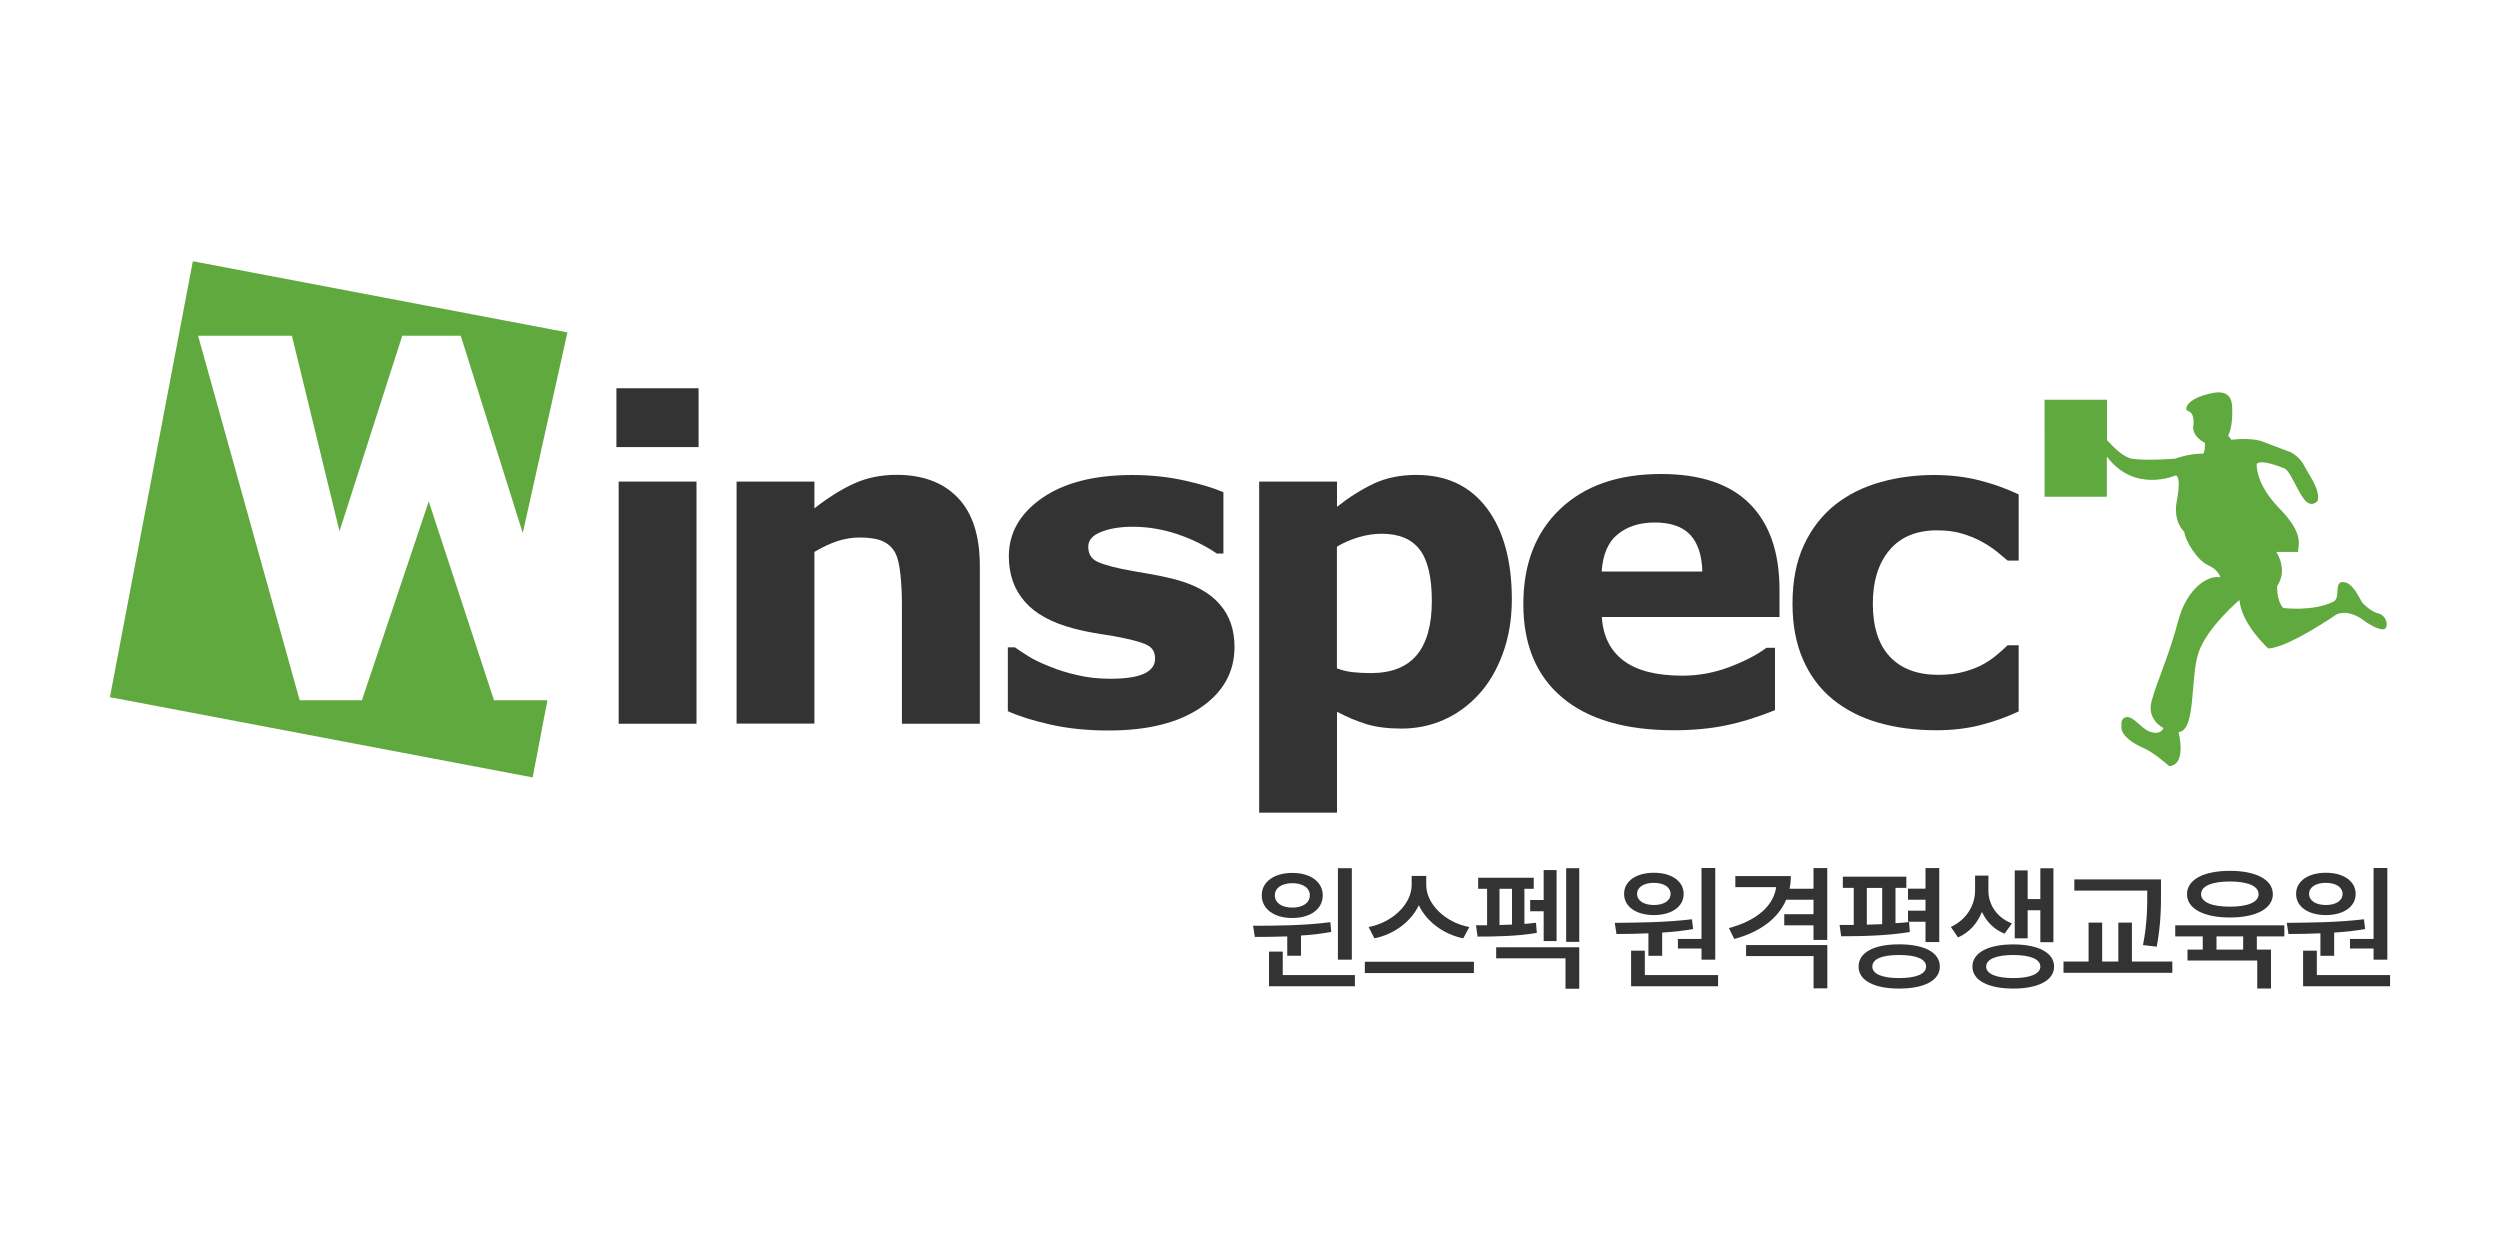 <?xml version="1.0" encoding="utf-8"?>
<!-- Generator: Adobe Illustrator 28.0.0, SVG Export Plug-In . SVG Version: 6.00 Build 0)  -->
<svg version="1.1" id="Layer_1" xmlns="http://www.w3.org/2000/svg" xmlns:xlink="http://www.w3.org/1999/xlink" x="0px" y="0px"
	 viewBox="0 0 300 150" style="enable-background:new 0 0 300 150;" xml:space="preserve">
<style type="text/css">
	.st0{fill:#60A93E;}
	.st1{fill:#333333;}
</style>
<g>
	<polygon class="st0" points="51.45,60.17 43.43,84.03 35.96,84.03 23.77,40.29 35.03,40.29 40.74,63.75 48.27,40.29 55.29,40.29 
		62.73,63.97 68.09,39.89 23.14,31.35 13.19,83.66 63.92,93.29 65.69,84.03 59.28,84.03 	"/>
	<path class="st0" d="M245.37,47.97h2.56h4.91v4.59v0.26c0.83,0.87,1.94,2.06,3.03,2.23c1.73,0.27,5.14-0.01,5.14-0.01
		s1.57-0.61,3.42-0.61c0.05-0.26,0.13-0.5,0.13-0.5l0.05-0.78c-0.57-0.29-1.39-0.87-1.44-1.85c0,0,0.31-1.5-0.46-1.92
		c0,0-0.54-0.14-0.31-0.54c0,0,0.15-0.81,1.96-1.38c1.81-0.58,3.42-0.73,3.5,1.38c0.06,1.54-0.11,2.7-0.48,3.44l0.4,0.49
		c0,0,2.42-0.31,3.77,0.23c1.35,0.54,3.35,1.27,3.35,1.27s1.12,0.58,1.61,1.62c0.5,1.04,1.93,2.78,1.62,4.2c0,0-0.77,0.98-1.66-0.21
		c-0.89-1.19-1.69-3.44-2.35-3.68c-0.65-0.24-2.77-1.09-3.31-0.55c0,0-0.27,2.31,2.73,5.37c3,3.06,2.23,4.38,2.23,5.21h-2.62
		c0,0,1.46,2.12,0.11,4.08c0,0-0.11,1.73,0.73,2.65c0,0,3.58,0.46,6.04-0.77c0,0,0.35-0.13,0.42-0.75c0.08-0.62-0.04-1.59,0.62-1.59
		c0.65,0,1.23,0.23,2.39,2.46c0,0,0.96,1.07,1.96,1.31c1,0.23,1.27,1.69,0.66,1.88c-0.62,0.19-2.16-0.85-2.16-0.85
		s-1.88-1.66-3.54-0.92c0,0-5.85,4.04-8.19,4.08c0,0-3.19-2.85-3.46-5.81c0,0-3.92,3.31-4.92,6.35c-1,3.04-0.27,9.35-2.39,9.5
		c0,0,1.04,3.96-1.12,4.08c0,0-1.85-1.65-3.04-2.15c-1.19-0.5-2.85-1.5-2.69-2.73c0,0-0.15-0.92,0.65-1
		c0.81-0.08,1.73,1.35,2.7,1.73c0.96,0.38,1.54,0.04,1.69-0.42c0,0-2.01-0.96-1.43-3.19c0.58-2.23,2.11-5.5,3.19-9.62
		c1.08-4.12,3.72-5.58,5.07-5.27c0,0-0.17-0.88-1.48-1.46c-1.31-0.58-2.74-2.96-2.85-4c0,0-1.39-1.19-0.89-3.73
		c0,0,0.61-2.96-0.16-3.04c0,0-4.92,2.19-8.24-2.27v4.83h-7.47v-6.81V47.97z"/>
	<g>
		<path class="st1" d="M83.83,53.65h-9.86v-7.06h9.86V53.65z M83.58,86.85h-9.34V57.79h9.34V86.85z"/>
		<path class="st1" d="M117.57,86.85h-9.34V72.43c0-1.17-0.06-2.34-0.18-3.51c-0.12-1.17-0.33-2.02-0.62-2.58
			c-0.35-0.64-0.85-1.1-1.51-1.4c-0.66-0.29-1.59-0.44-2.78-0.44c-0.85,0-1.7,0.14-2.58,0.41c-0.87,0.28-1.82,0.72-2.83,1.32v20.6
			h-9.34V57.79h9.34V61c1.65-1.29,3.24-2.29,4.77-2.98c1.52-0.69,3.22-1.04,5.08-1.04c3.14,0,5.59,0.91,7.35,2.74
			c1.77,1.83,2.65,4.56,2.65,8.2V86.85z"/>
		<path class="st1" d="M148.14,77.64c0,3-1.35,5.42-4.04,7.26c-2.69,1.84-6.38,2.76-11.05,2.76c-2.59,0-4.93-0.24-7.04-0.72
			c-2.11-0.48-3.8-1.02-5.07-1.6v-7.66h0.85c0.47,0.33,1,0.69,1.62,1.07c0.61,0.39,1.48,0.81,2.6,1.25c0.97,0.4,2.06,0.74,3.29,1.02
			c1.22,0.29,2.54,0.43,3.93,0.43c1.83,0,3.18-0.2,4.06-0.61c0.88-0.41,1.32-1,1.32-1.8c0-0.71-0.26-1.22-0.78-1.54
			c-0.52-0.32-1.5-0.62-2.95-0.92c-0.69-0.16-1.63-0.32-2.81-0.5c-1.18-0.18-2.26-0.4-3.22-0.66c-2.64-0.69-4.6-1.76-5.87-3.22
			c-1.28-1.46-1.92-3.27-1.92-5.45c0-2.79,1.32-5.12,3.97-6.97c2.65-1.85,6.27-2.78,10.86-2.78c2.17,0,4.26,0.22,6.25,0.66
			c1.99,0.44,3.55,0.91,4.67,1.41v7.35h-0.8c-1.38-0.95-2.96-1.72-4.72-2.32c-1.77-0.59-3.56-0.89-5.37-0.89
			c-1.5,0-2.76,0.21-3.79,0.62c-1.03,0.41-1.54,1-1.54,1.76c0,0.69,0.23,1.22,0.7,1.58c0.47,0.36,1.56,0.72,3.29,1.09
			c0.95,0.19,1.97,0.38,3.07,0.56c1.1,0.18,2.2,0.41,3.3,0.69c2.45,0.64,4.26,1.64,5.43,3.02
			C147.56,73.87,148.14,75.58,148.14,77.64z"/>
		<path class="st1" d="M181.42,71.92c0,2.4-0.37,4.58-1.1,6.55c-0.73,1.97-1.69,3.59-2.88,4.87c-1.24,1.35-2.64,2.36-4.21,3.05
			c-1.57,0.69-3.25,1.04-5.04,1.04c-1.65,0-3.06-0.18-4.21-0.53c-1.15-0.35-2.33-0.85-3.54-1.49v12.11h-9.34V57.79h9.34v3.03
			c1.43-1.14,2.89-2.06,4.38-2.77c1.49-0.71,3.21-1.06,5.16-1.06c3.62,0,6.43,1.33,8.44,3.99
			C180.41,63.63,181.42,67.28,181.42,71.92z M171.82,72.11c0-2.82-0.48-4.88-1.45-6.15c-0.96-1.27-2.49-1.91-4.57-1.91
			c-0.88,0-1.78,0.13-2.71,0.4c-0.93,0.27-1.82,0.65-2.66,1.15v14.6c0.62,0.24,1.28,0.4,1.99,0.47c0.71,0.07,1.4,0.1,2.09,0.1
			c2.46,0,4.29-0.72,5.5-2.16C171.21,77.17,171.82,75.01,171.82,72.11z"/>
		<path class="st1" d="M213.54,74.04h-21.32c0.14,2.28,1,4.02,2.6,5.23c1.6,1.21,3.95,1.81,7.05,1.81c1.97,0,3.87-0.35,5.72-1.06
			c1.85-0.71,3.3-1.47,4.37-2.28H213v7.48c-2.11,0.85-4.09,1.46-5.95,1.84c-1.86,0.38-3.92,0.57-6.18,0.57
			c-5.83,0-10.3-1.31-13.41-3.93c-3.11-2.62-4.66-6.36-4.66-11.21c0-4.8,1.47-8.6,4.41-11.4c2.94-2.8,6.97-4.21,12.1-4.21
			c4.73,0,8.28,1.19,10.66,3.58c2.38,2.39,3.57,5.83,3.57,10.31V74.04z M204.28,68.58c-0.05-1.95-0.54-3.42-1.45-4.4
			c-0.92-0.98-2.34-1.48-4.27-1.48c-1.79,0-3.27,0.47-4.42,1.4c-1.16,0.93-1.8,2.42-1.94,4.48H204.28z"/>
		<path class="st1" d="M232.36,87.63c-2.54,0-4.85-0.3-6.95-0.91c-2.1-0.6-3.92-1.54-5.47-2.79c-1.54-1.26-2.73-2.85-3.57-4.76
			c-0.84-1.92-1.27-4.16-1.27-6.73c0-2.71,0.45-5.05,1.36-7.01c0.91-1.97,2.17-3.6,3.79-4.89c1.57-1.22,3.38-2.12,5.43-2.69
			c2.05-0.57,4.18-0.85,6.39-0.85c1.98,0,3.81,0.22,5.49,0.65c1.67,0.43,3.23,0.99,4.68,1.68v7.94h-1.32
			c-0.36-0.31-0.8-0.67-1.31-1.09c-0.51-0.41-1.13-0.82-1.87-1.22c-0.71-0.38-1.48-0.69-2.33-0.94c-0.84-0.25-1.83-0.38-2.95-0.38
			c-2.48,0-4.39,0.79-5.72,2.37c-1.33,1.58-2,3.72-2,6.43c0,2.79,0.69,4.92,2.05,6.37c1.37,1.45,3.31,2.17,5.83,2.17
			c1.17,0,2.23-0.13,3.17-0.4c0.94-0.27,1.72-0.58,2.34-0.95c0.59-0.34,1.1-0.71,1.55-1.09c0.45-0.38,0.86-0.75,1.24-1.11h1.32v7.94
			c-1.47,0.69-3,1.24-4.59,1.64C236.06,87.42,234.3,87.63,232.36,87.63z"/>
	</g>
	<g>
		<path class="st1" d="M154.47,112.37c-1.39,0.05-2.72,0.06-3.89,0.06l-0.21-1.34c2.66,0,6.21-0.02,9.27-0.43l0.11,1.17
			c-1.2,0.22-2.42,0.37-3.63,0.43v2.43h-1.65V112.37z M151.41,107.44c0-1.63,1.49-2.69,3.67-2.69c2.16,0,3.65,1.06,3.65,2.69
			c0,1.65-1.49,2.72-3.65,2.72C152.9,110.16,151.41,109.09,151.41,107.44z M162.59,117.01v1.34h-10.31v-4.16h1.65v2.82H162.59z
			 M152.98,107.44c0,0.91,0.83,1.47,2.1,1.47c1.25,0,2.1-0.56,2.1-1.47c0-0.9-0.85-1.46-2.1-1.46
			C153.81,105.99,152.98,106.55,152.98,107.44z M162.22,115.16h-1.67v-10.98h1.67V115.16z"/>
		<path class="st1" d="M176.87,115.41v1.36h-13.09v-1.36H176.87z M175.59,112.6c-2.35-0.48-4.39-1.99-5.33-3.97
			c-0.94,1.98-2.98,3.49-5.33,3.97l-0.7-1.36c2.85-0.53,5.17-2.75,5.17-5.04v-1.09h1.75v1.09c0,2.3,2.32,4.53,5.17,5.04
			L175.59,112.6z"/>
		<path class="st1" d="M184.42,111.94c-2.27,0.42-5.23,0.45-7.11,0.45l-0.19-1.36c0.4,0,0.85,0,1.33,0v-4.37h-1.07v-1.33h6.67v1.33
			h-1.12v4.21c0.5-0.05,0.96-0.08,1.39-0.14L184.42,111.94z M179.54,113.67h9.97v4.98h-1.65V115h-8.32V113.67z M179.94,111
			c0.5-0.02,0.99-0.03,1.5-0.05v-4.29h-1.5V111z M185.24,108v-3.59h1.55v8.52h-1.55v-3.58h-1.62V108H185.24z M189.51,104.18v8.84
			h-1.57v-8.84H189.51z"/>
		<path class="st1" d="M197.81,112c-1.38,0.06-2.69,0.08-3.83,0.08l-0.21-1.34c2.66-0.02,6.21-0.05,9.27-0.43l0.13,1.18
			c-1.22,0.21-2.48,0.35-3.71,0.42v2.79h-1.65V112z M194.89,107.27c0-1.54,1.46-2.54,3.58-2.54c2.11,0,3.57,1.01,3.57,2.54
			c0,1.54-1.46,2.54-3.57,2.54C196.34,109.81,194.89,108.8,194.89,107.27z M206.17,117.01v1.34h-10.44v-4.27h1.65v2.93H206.17z
			 M196.45,107.27c0,0.82,0.82,1.33,2.02,1.33c1.18,0,2-0.51,2-1.33c0-0.82-0.82-1.33-2-1.33
			C197.27,105.94,196.45,106.45,196.45,107.27z M204.18,112.66v-8.5h1.65v11h-1.65v-1.34h-2.83v-1.15H204.18z"/>
		<path class="st1" d="M219.27,104.16v8.63h-1.65v-1.75h-3.51v-1.34h3.51v-1.73h-3.28c-0.96,2.26-3.14,3.87-6.23,4.71l-0.64-1.31
			c3.36-0.9,5.36-2.69,5.67-4.91h-4.9v-1.33h6.66c0,0.53-0.05,1.06-0.16,1.52h2.88v-2.48H219.27z M209.53,113.41h9.75v5.19h-1.65
			v-3.87h-8.1V113.41z"/>
		<path class="st1" d="M229.18,111.84c-2.72,0.46-5.92,0.51-8.24,0.51l-0.19-1.36c0.53,0,1.1,0,1.7,0v-4.45h-1.31v-1.34h7.62v1.34
			h-1.3v4.24c0.56-0.02,1.1-0.08,1.63-0.14L229.18,111.84z M232.78,115.99c0,1.66-1.86,2.64-4.88,2.64c-3.03,0-4.87-0.98-4.87-2.64
			c0-1.7,1.84-2.67,4.87-2.67C230.92,113.32,232.78,114.29,232.78,115.99z M224.02,110.96c0.61-0.02,1.22-0.03,1.84-0.06v-4.35
			h-1.84V110.96z M231.13,115.99c0-0.91-1.17-1.39-3.23-1.39c-2.07,0-3.22,0.48-3.22,1.39c0,0.88,1.15,1.38,3.22,1.38
			C229.96,117.37,231.13,116.87,231.13,115.99z M231.06,110.61h-2.1v-1.33h2.1v-1.31h-2.1v-1.33h2.1v-2.47h1.65v8.88h-1.65V110.61z"
			/>
		<path class="st1" d="M240.55,112.04c-1.28-0.5-2.18-1.46-2.72-2.61c-0.53,1.33-1.47,2.45-2.87,3.06l-0.86-1.26
			c1.94-0.88,2.91-2.69,2.91-4.34v-1.82h1.6v1.82c0,1.6,0.94,3.19,2.82,3.92L240.55,112.04z M246.49,115.99
			c0,1.65-1.89,2.64-4.9,2.64c-3.01,0-4.9-0.99-4.9-2.64c0-1.67,1.89-2.66,4.9-2.66C244.6,113.33,246.49,114.33,246.49,115.99z
			 M244.84,115.99c0-0.9-1.22-1.39-3.25-1.39c-2.03,0-3.25,0.5-3.25,1.39c0,0.88,1.22,1.38,3.25,1.38
			C243.62,117.37,244.84,116.87,244.84,115.99z M243.32,112.6h-1.55v-8.15h1.55v3.44h1.52v-3.7h1.57v8.87h-1.57v-3.83h-1.52V112.6z"
			/>
		<path class="st1" d="M260.68,115.38v1.36h-13.06v-1.36h3.01v-4.67h1.63v4.67h1.94v-4.67h1.63v4.67H260.68z M257.67,106.87h-8.75
			v-1.34h10.4v1.52c0,1.81,0,3.75-0.51,6.55l-1.65-0.19c0.51-2.64,0.51-4.59,0.51-6.35V106.87z"/>
		<path class="st1" d="M270.82,112.37v1.58h1.7v4.67h-1.65v-3.36h-8.37v-1.31h1.83v-1.58h-3.3v-1.33h13.09v1.33H270.82z
			 M262.44,107.3c0-1.75,2-2.8,5.15-2.8c3.14,0,5.15,1.06,5.15,2.8c0,1.74-2.02,2.8-5.15,2.8
			C264.44,110.1,262.44,109.04,262.44,107.3z M264.13,107.3c0,0.96,1.3,1.5,3.46,1.5c2.15,0,3.44-0.54,3.44-1.5
			c0-0.98-1.3-1.52-3.44-1.52C265.43,105.78,264.13,106.32,264.13,107.3z M269.18,112.37h-3.2v1.58h3.2V112.37z"/>
		<path class="st1" d="M278.45,112c-1.38,0.06-2.69,0.08-3.83,0.08l-0.21-1.34c2.66-0.02,6.21-0.05,9.27-0.43l0.13,1.18
			c-1.22,0.21-2.48,0.35-3.71,0.42v2.79h-1.65V112z M275.53,107.27c0-1.54,1.46-2.54,3.58-2.54c2.11,0,3.57,1.01,3.57,2.54
			c0,1.54-1.46,2.54-3.57,2.54C276.98,109.81,275.53,108.8,275.53,107.27z M286.81,117.01v1.34h-10.44v-4.27h1.65v2.93H286.81z
			 M277.09,107.27c0,0.82,0.82,1.33,2.02,1.33c1.18,0,2-0.51,2-1.33c0-0.82-0.82-1.33-2-1.33
			C277.91,105.94,277.09,106.45,277.09,107.27z M284.83,112.66v-8.5h1.65v11h-1.65v-1.34h-2.83v-1.15H284.83z"/>
	</g>
</g>
</svg>
